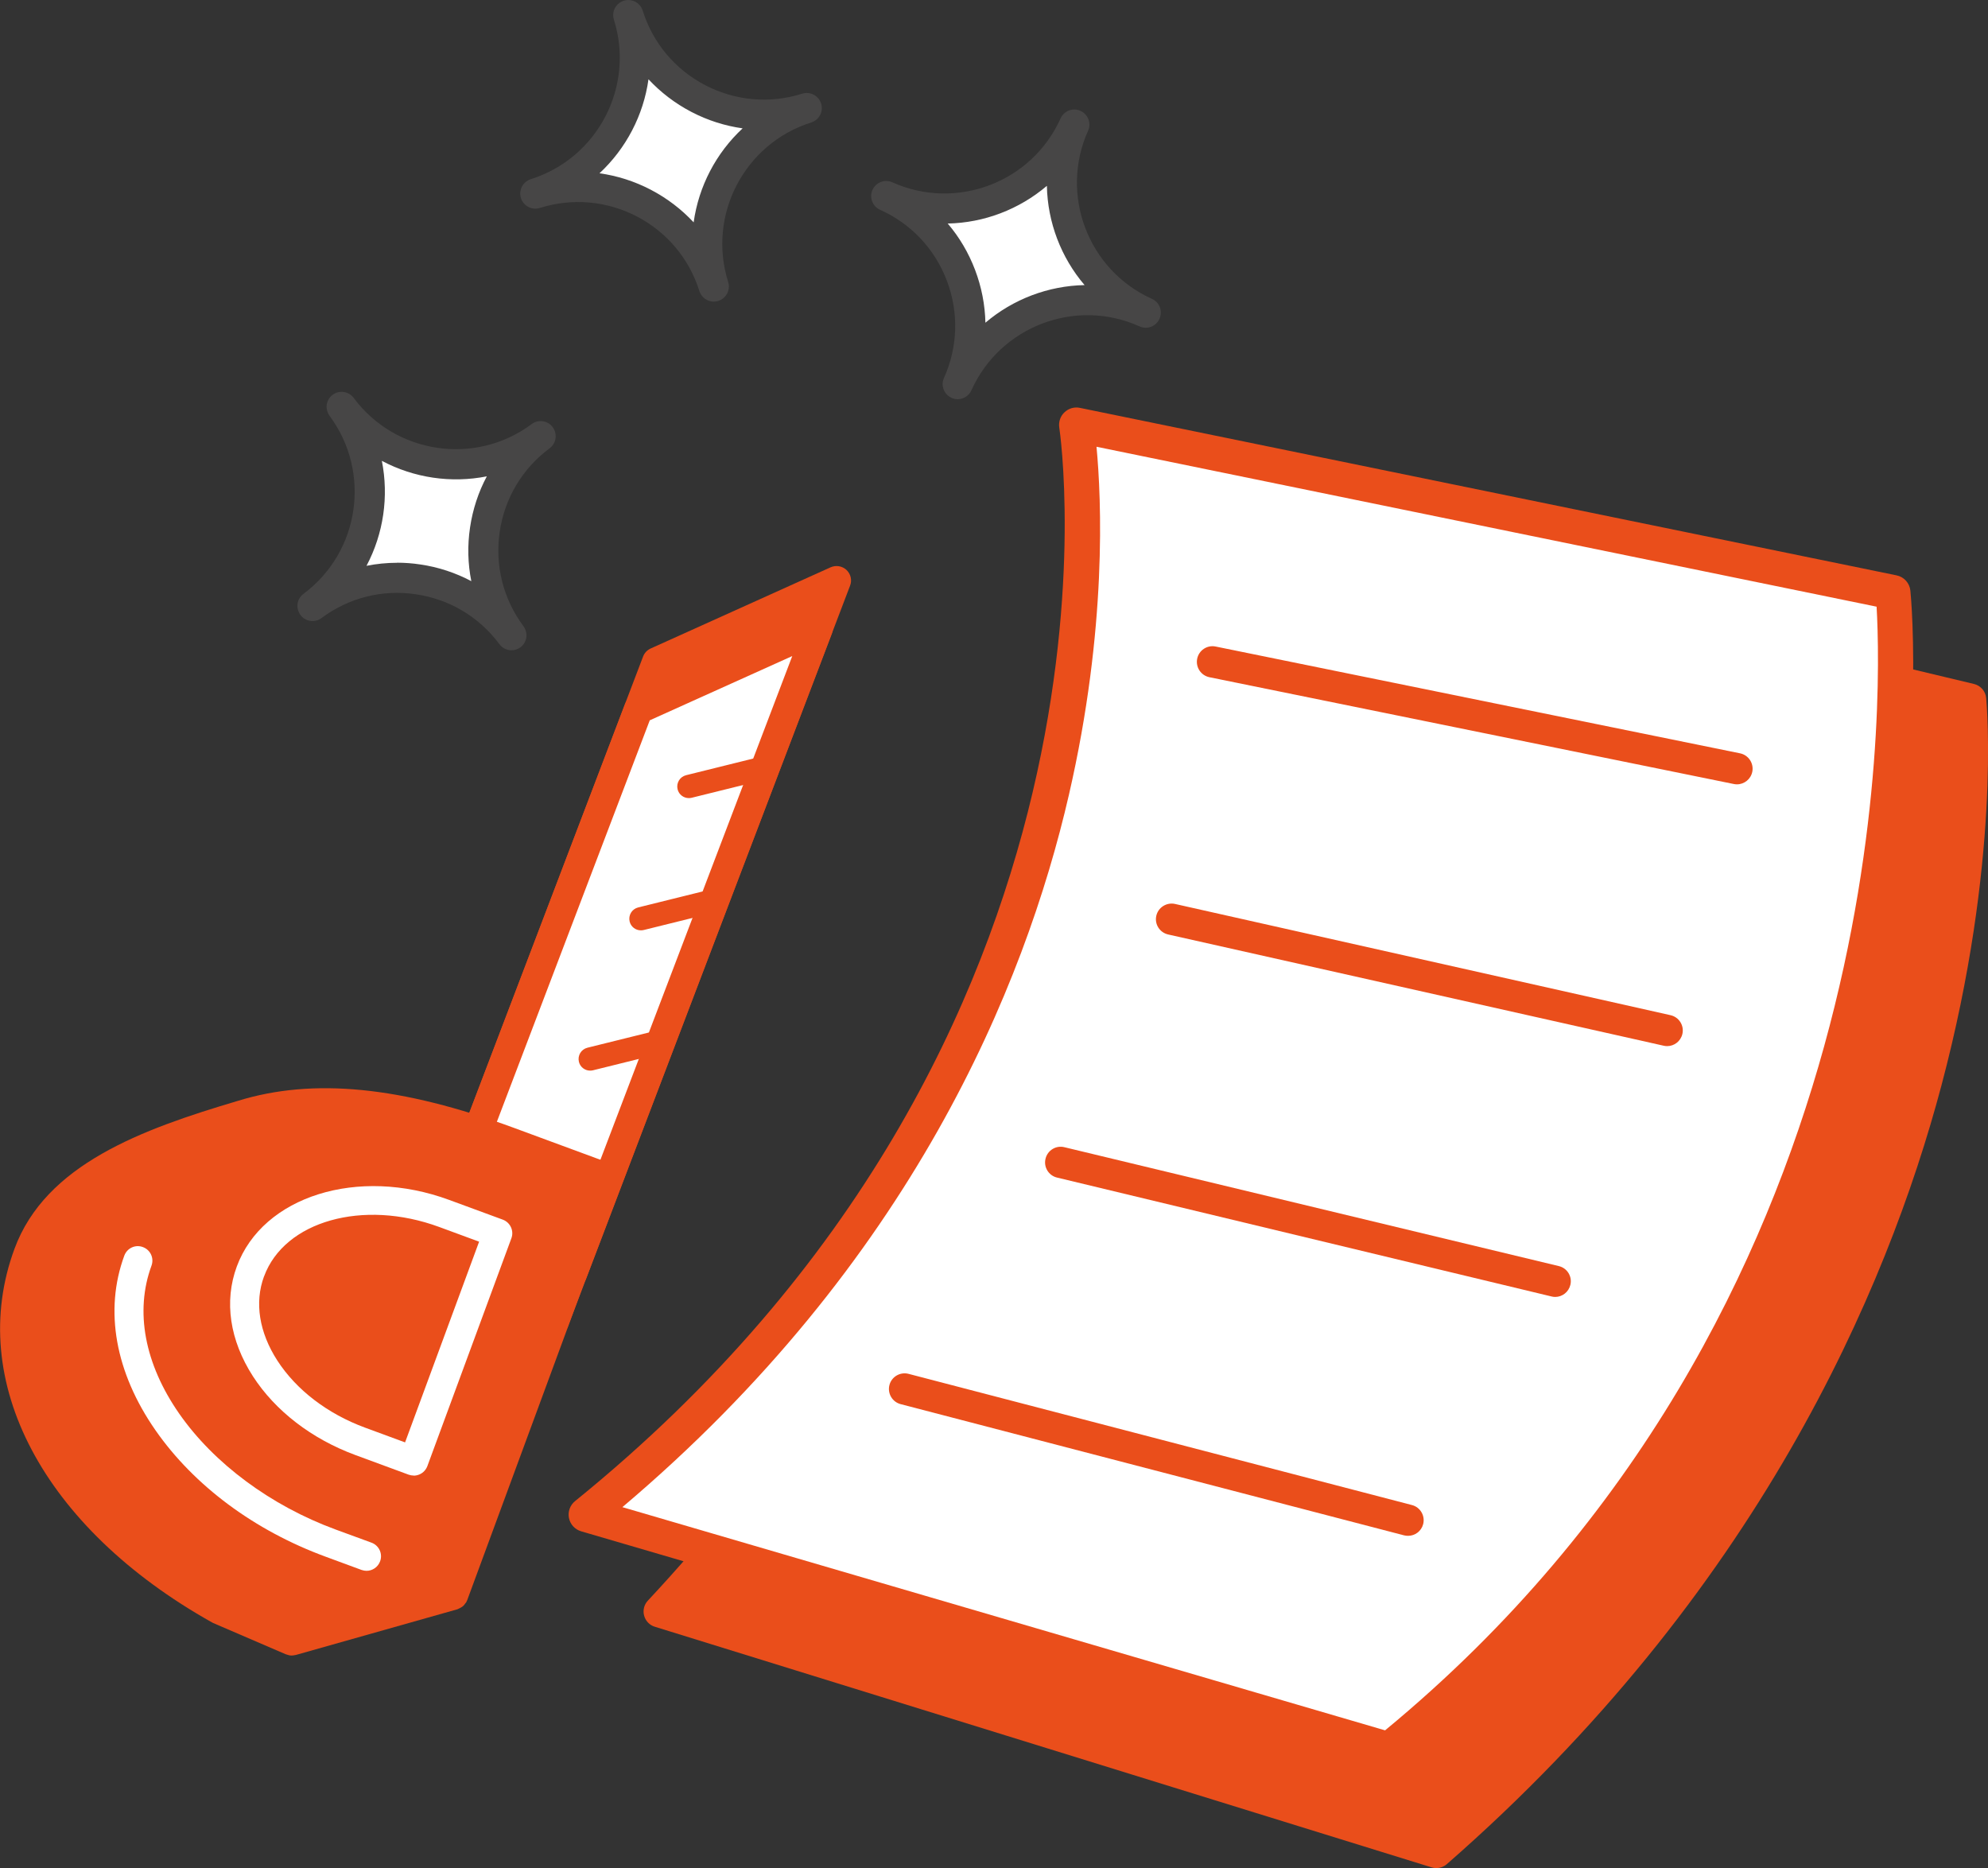 <svg xmlns="http://www.w3.org/2000/svg" id="Calque_1" data-name="Calque 1" viewBox="0 0 250 234.92"><rect x="0" y="0" width="250" height="234.92" fill="#333333" stroke="none"/><defs><style>      .cls-1 {        fill: #fff;      }      .cls-2 {        fill: #ea4e1b;      }      .cls-3 {        fill: #474646;      }    </style></defs><path class="cls-1" d="M45.16,54.2s4.53,9.59-3.02,19.45c0,0,11.1-3.92,20.07,3.54,0,0-4.62-8.32,1.51-19.26,0,0-10.84,3.9-18.56-3.74Z"></path><path class="cls-1" d="M80.67,5.36s1.27,10.53-9,17.51c0,0,11.77-.22,17.93,9.7,0,0-1.76-9.35,7.51-17.8,0,0-11.51.28-16.44-9.41Z"></path><path class="cls-1" d="M133.85,19.37s-5.99,8.76-18.31,7.23c0,0,9,7.6,7.09,19.11,0,0,4.84-8.19,17.38-8.43,0,0-8.84-7.38-6.16-17.91Z"></path><g><path class="cls-2" d="M249.77,87.77c-.08-.85-.7-1.56-1.53-1.76l-110.13-26.3c-.64-.15-1.3.01-1.78.44-.49.43-.74,1.06-.68,1.71.07.74,6.47,74.52-54.18,139.42-.47.5-.65,1.22-.47,1.88.18.67.68,1.2,1.34,1.4l97.69,30.26c.2.06.39.09.59.09.48,0,.95-.17,1.32-.49,38.97-34.04,55.34-72.05,62.21-97.94,7.46-28.1,5.7-47.88,5.62-48.71Z"></path><g><path class="cls-1" d="M174.67,220.01c72.13-58.74,63.38-145.53,63.38-145.53l-102.69-21.05s12.37,77.06-61.67,137.04l100.98,29.55Z"></path><path class="cls-2" d="M174.67,222.2c-.21,0-.41-.03-.61-.09l-100.98-29.55c-.78-.23-1.37-.87-1.53-1.67s.14-1.62.77-2.13c72.13-58.43,61.01-134.23,60.89-134.99-.11-.71.13-1.43.65-1.92.52-.5,1.25-.71,1.95-.56l102.69,21.06c.94.19,1.64.97,1.74,1.92.09.9,2.14,22.4-4.69,51.46-6.31,26.83-21.75,65.26-59.49,95.99-.4.32-.88.49-1.38.49ZM78.26,189.52l95.92,28.07c64.13-52.93,62.5-129.34,61.81-141.3l-98.1-20.11c.62,6.54,1.36,22.82-3.47,43.77-5.54,24.06-19.8,58.84-56.16,89.58Z"></path></g><path class="cls-3" d="M120.44,50.2c-.26,0-.52-.05-.78-.17-.7-.32-1.12-1.01-1.12-1.73,0-.26.05-.52.17-.77,1.75-3.9,1.88-8.24.36-12.24s-4.5-7.16-8.4-8.91c-.7-.31-1.12-1.01-1.12-1.73,0-.26.05-.52.17-.77.43-.96,1.55-1.39,2.51-.95,8.05,3.61,17.53,0,21.14-8.04.43-.95,1.55-1.39,2.51-.95.7.32,1.12,1.01,1.12,1.73,0,.26-.05.52-.17.77-3.61,8.04,0,17.53,8.03,21.14.96.43,1.38,1.55.95,2.51-.43.96-1.55,1.39-2.51.95h0c-8.05-3.62-17.53,0-21.14,8.04-.32.7-1.01,1.12-1.73,1.12ZM119.18,28.11c1.46,1.71,2.62,3.67,3.44,5.83.82,2.16,1.25,4.4,1.3,6.64,3.48-2.96,7.9-4.64,12.47-4.73-2.97-3.48-4.65-7.91-4.74-12.48-3.48,2.96-7.9,4.65-12.47,4.74Z"></path><path class="cls-3" d="M89.76,37.93c-.81,0-1.55-.52-1.81-1.33-1.28-4.08-4.08-7.41-7.86-9.38-3.79-1.97-8.12-2.35-12.2-1.07-1,.31-2.06-.24-2.38-1.24-.06-.19-.09-.38-.09-.57,0-.81.52-1.55,1.33-1.81,8.41-2.65,13.1-11.65,10.45-20.06-.06-.19-.09-.38-.09-.57,0-.81.52-1.55,1.33-1.81,1-.31,2.06.24,2.38,1.24,1.28,4.08,4.08,7.41,7.86,9.38,3.79,1.97,8.12,2.36,12.2,1.07,1-.31,2.06.24,2.38,1.24.06.19.09.38.09.57,0,.81-.52,1.55-1.33,1.81-8.41,2.65-13.1,11.65-10.45,20.06.06.19.09.38.09.57,0,.81-.52,1.55-1.33,1.81-.19.06-.38.09-.57.09ZM75.39,21.79c2.22.31,4.4,1,6.45,2.07s3.86,2.46,5.39,4.1c.63-4.52,2.81-8.71,6.16-11.82-2.22-.31-4.4-1-6.45-2.07s-3.86-2.46-5.39-4.1c-.63,4.52-2.82,8.71-6.16,11.82Z"></path><path class="cls-3" d="M64.33,81.77c-.58,0-1.15-.26-1.52-.76-2.55-3.43-6.28-5.66-10.51-6.28-4.23-.63-8.44.44-11.87,2.99-.84.63-2.03.45-2.65-.39-.25-.34-.37-.73-.38-1.13,0-.58.26-1.15.76-1.52,7.08-5.26,8.55-15.3,3.29-22.38-.25-.34-.37-.74-.38-1.13,0-.58.26-1.15.76-1.52.84-.63,2.03-.45,2.65.39,5.26,7.07,15.3,8.56,22.38,3.29.84-.63,2.03-.45,2.65.39.25.34.37.74.37,1.13,0,.58-.26,1.15-.76,1.52-3.43,2.55-5.66,6.28-6.28,10.51-.62,4.23.44,8.44,2.99,11.87.25.34.37.73.38,1.13,0,.58-.26,1.15-.76,1.52-.34.25-.74.37-1.13.37ZM49.93,70.76c.97,0,1.94.07,2.92.22,2.28.33,4.44,1.05,6.42,2.1-.44-2.19-.5-4.47-.16-6.75.34-2.28,1.05-4.45,2.11-6.43-4.48.89-9.16.2-13.2-1.95.89,4.48.21,9.16-1.93,13.2,1.26-.25,2.55-.38,3.85-.38Z"></path><path class="cls-2" d="M218.44,98.63c-.13,0-.26-.01-.4-.04l-65.95-13.43c-1.07-.22-1.75-1.26-1.54-2.32s1.25-1.76,2.32-1.54l65.95,13.43c1.07.22,1.75,1.26,1.54,2.32-.19.93-1.01,1.58-1.93,1.58Z"></path><path class="cls-2" d="M209.65,131.55c-.14,0-.29-.02-.43-.05l-62.32-13.99c-1.06-.24-1.73-1.29-1.49-2.35.24-1.06,1.3-1.72,2.35-1.49l62.32,13.99c1.06.24,1.73,1.29,1.49,2.35-.21.92-1.02,1.54-1.92,1.54Z"></path><path class="cls-2" d="M195.57,163.09c-.15,0-.31-.02-.46-.06l-62.18-14.95c-1.06-.25-1.71-1.32-1.45-2.37.25-1.06,1.32-1.71,2.37-1.45l62.18,14.95c1.06.25,1.71,1.32,1.45,2.37-.22.9-1.02,1.51-1.91,1.51Z"></path><path class="cls-2" d="M177.07,193.13c-.16,0-.33-.02-.5-.06l-63.31-16.5c-1.05-.27-1.68-1.35-1.41-2.4s1.35-1.68,2.4-1.41l63.31,16.5c1.05.27,1.68,1.35,1.41,2.4-.23.89-1.03,1.47-1.9,1.47Z"></path><g><polygon class="cls-2" points="82.57 83.21 55.95 153.09 72.01 160.13 105.2 73 82.57 83.21"></polygon><path class="cls-2" d="M72.01,161.95c-.25,0-.5-.05-.73-.15l-16.06-7.04c-.89-.39-1.32-1.41-.97-2.32l26.62-69.88c.17-.45.51-.81.95-1.01l22.63-10.21c.67-.3,1.46-.17,2,.33.54.51.72,1.29.45,1.98l-33.19,87.13c-.18.47-.54.84-1,1.03-.23.1-.47.14-.71.14ZM58.27,152.12l12.72,5.57,30.93-81.21-17.92,8.08-25.73,67.56Z"></path></g><g><polygon class="cls-1" points="80.27 89.23 53.66 159.11 69.72 166.15 102.91 79.02 80.27 89.23"></polygon><path class="cls-2" d="M69.72,167.97c-.25,0-.5-.05-.73-.15l-16.06-7.04c-.89-.39-1.32-1.41-.97-2.32l26.62-69.88c.17-.45.51-.81.95-1.01l22.63-10.21c.67-.3,1.46-.17,2,.33.54.51.72,1.29.45,1.98l-33.19,87.13c-.18.47-.54.84-1,1.03-.23.1-.47.14-.71.14ZM55.98,158.14l12.72,5.57,30.93-81.21-17.92,8.08-25.73,67.56Z"></path></g><path class="cls-2" d="M77.02,146.4l-12.33-4.55c-14.25-5.25-25.3-6.34-34.77-3.42-12.07,3.58-24.18,7.97-28.1,18.61-6.13,16.63,3.61,35.06,24.81,46.96.05.03.11.06.17.09l9.15,3.94s.06,0,.08.02c.2.08.42.13.64.13,0,0,0,0,0,0h0s0,0,0,0c.15,0,.3-.02.45-.06.02,0,.03,0,.05,0l20.37-5.76s.08-.05.12-.06c.12-.05.23-.11.35-.18.09-.06.18-.11.26-.19.09-.09.17-.19.24-.3.05-.07.11-.11.15-.19.02-.03.01-.07.03-.11.02-.04.05-.06.06-.1l19.35-52.48c.35-.94-.14-1.99-1.08-2.34Z"></path><path class="cls-1" d="M52.02,185.55c-.21,0-.43-.04-.63-.11l-6.73-2.48c-5.46-2.02-10.03-5.53-12.85-9.89-2.92-4.53-3.65-9.43-2.03-13.81h0c3.26-8.84,15.24-12.6,26.71-8.37l6.74,2.48c.94.35,1.43,1.4,1.08,2.34l-10.57,28.66c-.17.45-.51.82-.95,1.02-.24.11-.5.17-.76.17ZM33.2,160.51c-1.21,3.28-.61,7.03,1.67,10.57,2.39,3.7,6.32,6.71,11.05,8.45l5.02,1.85,9.31-25.24-5.02-1.85c-9.58-3.53-19.46-.74-22.02,6.21h0Z"></path><path class="cls-1" d="M46.1,197.53c-.21,0-.42-.04-.63-.11l-4.53-1.67c-8.95-3.29-16.54-8.93-21.39-15.9-5.06-7.27-6.45-15.07-3.92-21.95.35-.95,1.39-1.44,2.34-1.08.95.35,1.43,1.39,1.08,2.34-2.11,5.74-.87,12.35,3.49,18.61,4.36,6.26,11.52,11.57,19.65,14.56l4.53,1.66c.95.35,1.43,1.4,1.08,2.34-.27.74-.97,1.2-1.71,1.2Z"></path><path class="cls-2" d="M86.62,100.36c-.65,0-1.25-.44-1.41-1.11-.19-.78.28-1.57,1.07-1.77l9.24-2.29c.78-.19,1.57.28,1.77,1.07s-.28,1.57-1.07,1.77l-9.24,2.29c-.12.03-.24.04-.35.04Z"></path><path class="cls-2" d="M80.59,116.99c-.65,0-1.25-.44-1.41-1.11-.19-.78.28-1.57,1.07-1.77l9.24-2.29c.78-.19,1.57.28,1.77,1.07s-.28,1.57-1.07,1.77l-9.24,2.29c-.12.03-.24.04-.35.04Z"></path><path class="cls-2" d="M74.21,134.63c-.65,0-1.25-.44-1.41-1.11-.19-.78.28-1.57,1.07-1.77l9.24-2.29c.78-.19,1.57.28,1.77,1.07.19.78-.28,1.57-1.07,1.77l-9.24,2.29c-.12.03-.24.04-.35.04Z"></path></g></svg>